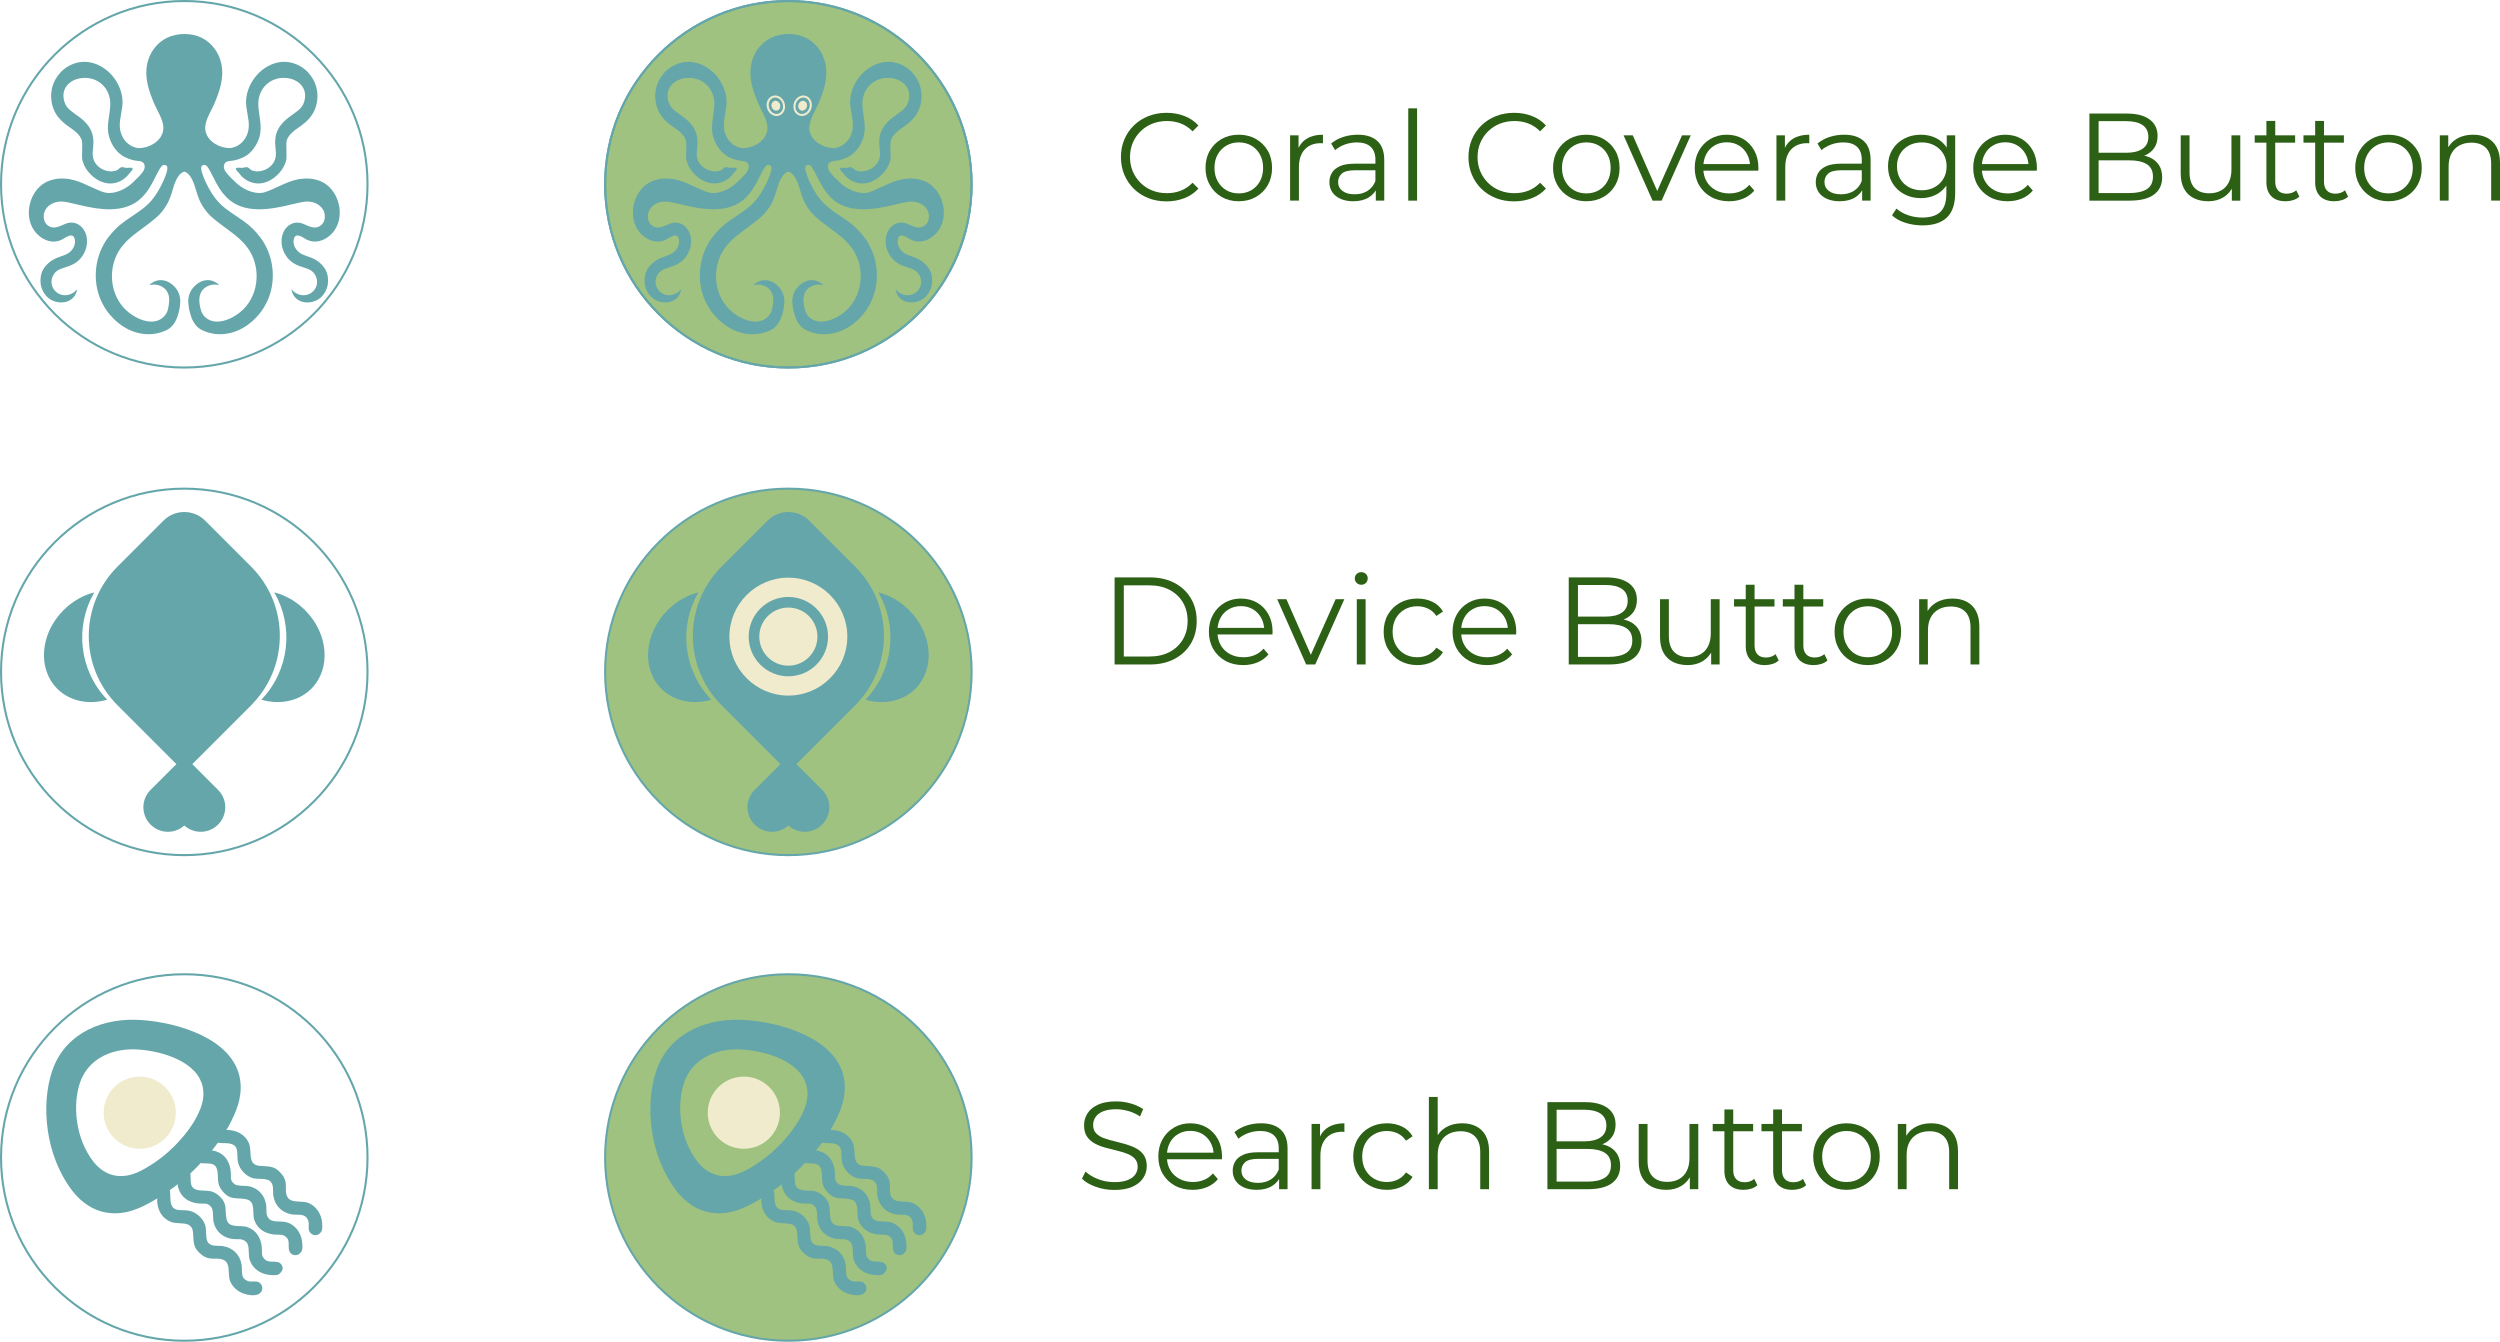 <?xml version="1.0" encoding="UTF-8"?>
<svg id="Layer_2" data-name="Layer 2" xmlns="http://www.w3.org/2000/svg" viewBox="0 0 1205.92 647.23">
  <defs>
    <style>
      .cls-1, .cls-2 {
        fill: #f0ebcd;
      }

      .cls-2, .cls-3 {
        stroke: #f0ebcd;
      }

      .cls-4, .cls-3 {
        fill: none;
      }

      .cls-4, .cls-3, .cls-5 {
        stroke-miterlimit: 10;
      }

      .cls-4, .cls-5 {
        stroke: #64a6aa;
      }

      .cls-6 {
        fill: #64a6aa;
      }

      .cls-7 {
        fill: #2b6015;
      }

      .cls-5 {
        fill: #9fc280;
      }
    </style>
  </defs>
  <g id="text">
    <g>
      <g>
        <g>
          <g>
            <path class="cls-6" d="M121.83,339.49c-.23.24-.46.47-.68.7l-28.39,28.4,12.43,12.43c.15.16.3.32.45.48,4.17,4.65,4.01,11.79-.46,16.26-4.47,4.47-11.62,4.62-16.27.44-4.65,4.18-11.8,4.03-16.27-.44-4.47-4.47-4.63-11.61-.46-16.26.14-.16.29-.32.45-.48l12.44-12.43-28.4-28.4c-18.47-18.47-18.47-48.41,0-66.88l22.17-22.17c5.55-5.55,14.56-5.55,20.12,0l22.17,22.17c2.98,2.98,5.47,6.25,7.48,9.72,10.35,17.82,8.08,40.96-6.79,56.45h.01Z"/>
            <path class="cls-6" d="M150.15,332.23c-6.17,6.16-15.32,7.83-24.08,5.28,13.64-14.21,15.72-35.42,6.23-51.76,5.3,1.34,10.49,4.21,14.84,8.57,11.3,11.3,12.65,28.27,3.01,37.91Z"/>
            <path class="cls-6" d="M27.63,332.23c6.17,6.16,15.32,7.83,24.08,5.28-13.64-14.21-15.72-35.42-6.23-51.76-5.3,1.34-10.49,4.21-14.84,8.57-11.3,11.3-12.65,28.27-3.01,37.91Z"/>
            <path class="cls-4" d="M88.89,412.49c48.82,0,88.39-39.57,88.39-88.39s-39.57-88.39-88.39-88.39S.5,275.28.5,324.1s39.57,88.39,88.39,88.39Z"/>
          </g>
          <g>
            <path class="cls-5" d="M380.28,412.49c48.82,0,88.39-39.57,88.39-88.39s-39.57-88.39-88.39-88.39-88.39,39.57-88.39,88.39,39.57,88.39,88.39,88.39Z"/>
            <path class="cls-6" d="M413.22,339.49c-.23.24-.46.47-.68.7l-28.39,28.4,12.43,12.43c.15.16.3.32.45.48,4.17,4.65,4.01,11.79-.46,16.26-4.47,4.47-11.62,4.62-16.27.44-4.65,4.18-11.8,4.03-16.27-.44-4.47-4.47-4.63-11.61-.46-16.26.14-.16.29-.32.45-.48l12.44-12.43-28.4-28.4c-18.47-18.47-18.47-48.41,0-66.88l22.17-22.17c5.55-5.55,14.56-5.55,20.12,0l22.17,22.17c2.98,2.98,5.47,6.25,7.48,9.72,10.35,17.82,8.08,40.96-6.79,56.45h.01Z"/>
            <path class="cls-6" d="M441.54,332.23c-6.17,6.16-15.32,7.83-24.08,5.28,13.64-14.21,15.72-35.42,6.23-51.76,5.3,1.34,10.49,4.21,14.84,8.57,11.3,11.3,12.65,28.27,3.01,37.91Z"/>
            <path class="cls-6" d="M319.02,332.23c6.17,6.16,15.32,7.83,24.08,5.28-13.64-14.21-15.72-35.42-6.23-51.76-5.3,1.34-10.49,4.21-14.84,8.57-11.3,11.3-12.65,28.27-3.01,37.91Z"/>
            <path class="cls-1" d="M380.28,335.53c-15.68,0-28.44-12.76-28.44-28.44s12.76-28.44,28.44-28.44,28.44,12.76,28.44,28.44-12.76,28.44-28.44,28.44ZM380.28,287.95c-10.56,0-19.14,8.59-19.14,19.14s8.59,19.14,19.14,19.14,19.14-8.59,19.14-19.14-8.59-19.14-19.14-19.14Z"/>
            <path class="cls-1" d="M380.28,321.11c7.74,0,14.02-6.28,14.02-14.02s-6.28-14.02-14.02-14.02-14.02,6.28-14.02,14.02,6.28,14.02,14.02,14.02Z"/>
          </g>
        </g>
        <g>
          <g>
            <path class="cls-6" d="M113.44,513.62c-8.65-16.55-36.87-22.19-51.3-21.7-9.5.32-18.21,3.05-24.99,8.07-5.42,4.02-9.6,9.5-11.93,16.4-5.55,16.34-3.55,40.92,9.82,58.21,4.22,5.45,9.96,9.29,16.21,10.31,9.16,1.51,16.75-2.19,23.47-6.16,7.54-4.45,14.41-9.83,20.46-16,4.98-5.09,9.69-10.62,13.5-16.79,2.01-3.25,3.76-6.68,5.19-10.31,2.5-6.41,3.59-14.36-.41-22.02h-.02ZM96.65,534.81c-.93,2.38-2.08,4.62-3.39,6.76-2.5,4.04-5.58,7.66-8.84,10.99-3.96,4.05-8.46,7.57-13.4,10.48-4.4,2.6-9.37,5.02-15.37,4.03-4.09-.67-7.85-3.18-10.62-6.75-8.76-11.32-10.06-27.42-6.43-38.12,1.53-4.51,4.27-8.11,7.82-10.74,4.44-3.29,10.15-5.07,16.37-5.28,9.46-.32,27.94,3.37,33.6,14.21,2.62,5.02,1.91,10.22.27,14.42h-.01Z"/>
            <path class="cls-6" d="M80.61,570.69c-.46.57.52,1.41.82,2.15,1.08,2.61.56,3.94.82,6.4.65,6.11,5.39,3.86,9.36,4.86,3.26.82,6.27,3.6,7.35,6.8.87,2.56-.1,6.86,1.6,8.7,1.7,1.84,4.67,1.13,6.97,1.49,4.88.75,8.25,4.16,9.02,9.03.49,3.09-.88,6.41,3.13,7.85,1.62.58,4-.32,5.42.71,1.74,1.28,1.96,3.55.4,5.03-1.87,1.78-5.89,1.02-8.09.23-2.79-1-5.14-3.04-6.33-5.77-1.52-3.5.6-9.14-3.72-10.63-3.22-1.11-6.23.78-10.02-2.21-4.57-3.6-3.79-6.1-4.25-10.96-.58-6.03-7.07-3.31-11.02-5.1-3.95-1.79-5.83-5.27-6.23-9.36-.2-2.05.52-4.11-1.24-5.82l5.99-3.38.02-.02Z"/>
            <path class="cls-6" d="M90.79,562.66c-.04.15.81,2.33.94,2.96.73,3.64-1.1,7.85,4.33,8.53,3.62.45,6.07-.36,9.36,2.46,4.52,3.88,2.91,6.7,3.83,11.34.97,4.89,6.65,2.74,10.13,3.98,4.26,1.52,6.43,5.16,6.89,9.48.26,2.43-.55,4.57,1.82,6.38,1.53,1.16,3.95.58,5.72.94,2.25.45,3.44,3.26,1.67,5.02-.23.23-.46.46-.69.68-.89.88-2.92.68-4.09.61-1.51-.1-3.02-.43-4.41-1.03-2.83-1.22-5.05-3.54-5.92-6.52-.67-2.3.04-6.41-1.3-8.05-1.98-2.41-4.38-1.44-7.06-1.82-4.38-.61-7.83-3.52-8.93-7.87-.52-2.07.03-5.89-1.12-7.39-1.91-2.48-3.52-1.57-6.05-1.82-4.71-.46-8.37-2.69-9.86-7.38-.33-1.03-.4-2.09-.46-3.16-.04-.73.25-3.21-.96-2.33l6.18-5.02h-.02Z"/>
            <path class="cls-6" d="M98.34,553.99c-.71.97,1.44.76,1.94.79,1.23.06,2.46.11,3.65.49,4.69,1.49,6.92,5.15,7.38,9.86.25,2.52-.67,4.14,1.82,6.05,1.5,1.15,5.32.59,7.39,1.12,4.36,1.1,7.26,4.55,7.87,8.93.38,2.68-.6,5.08,1.82,7.06,1.63,1.34,5.74.63,8.05,1.3,2.97.87,5.29,3.07,6.51,5.89.61,1.4.95,2.92,1.05,4.44.09,1.39.24,3.26-.81,4.31-.73.72-1.11,1.11-2.14,1.2-.77.07-1.49-.02-2.14-.47-2.68-1.88-.53-5.5-2.16-7.64-1.8-2.36-3.95-1.56-6.38-1.82-4.32-.45-7.97-2.63-9.48-6.89-1.24-3.47.91-9.16-3.98-10.13-4.89-.97-7.46.69-11.34-3.83-2.82-3.29-2-5.74-2.46-9.36-.69-5.48-5.01-3.56-8.7-4.36-1.11-.24-2.51-1.2-3.28-.59l5.41-6.35h-.02Z"/>
            <path class="cls-6" d="M104.84,543.86c1.71,1.75,3.77,1.04,5.82,1.24,4.08.4,7.59,2.35,9.36,6.23,1.77,3.88-.93,10.44,5.1,11.02,4.87.47,7.36-.31,10.96,4.25,2.99,3.79,1.1,6.8,2.21,10.02,1.49,4.31,7.13,2.19,10.63,3.72,2.61,1.14,4.6,3.34,5.64,5.97.52,1.32.81,2.73.87,4.14.05,1.25.16,3.2-.8,4.13-.87.84-1.43,1.31-2.71,1.23-1.04-.06-1.88-.63-2.49-1.46-1.04-1.42-.13-3.8-.71-5.42-1.44-4.01-4.76-2.63-7.85-3.13-4.87-.78-8.28-4.15-9.03-9.02-.35-2.31.41-5.22-1.49-6.97-1.9-1.75-6.14-.74-8.7-1.6-3.19-1.08-5.97-4.09-6.8-7.35-1.01-3.98,1.24-8.71-4.86-9.36-2.4-.26-3.88.24-6.41-.82-.92-.39-1.71-1.55-2.56-.39l3.8-6.42h.02Z"/>
            <path class="cls-1" d="M67.41,554.14c9.62,0,17.41-7.79,17.41-17.41s-7.79-17.41-17.41-17.41-17.41,7.79-17.41,17.41,7.79,17.41,17.41,17.41Z"/>
            <path class="cls-4" d="M88.89,646.73c48.82,0,88.39-39.57,88.39-88.39s-39.57-88.39-88.39-88.39S.5,509.52.5,558.34s39.57,88.39,88.39,88.39Z"/>
          </g>
          <g>
            <path class="cls-5" d="M380.28,646.73c48.82,0,88.39-39.57,88.39-88.39s-39.57-88.39-88.39-88.39-88.39,39.57-88.39,88.39,39.57,88.39,88.39,88.39Z"/>
            <path class="cls-6" d="M404.83,513.62c-8.65-16.55-36.87-22.19-51.3-21.7-9.5.32-18.21,3.05-24.99,8.07-5.42,4.02-9.6,9.5-11.93,16.4-5.55,16.34-3.55,40.92,9.82,58.21,4.22,5.45,9.96,9.29,16.21,10.31,9.16,1.51,16.75-2.19,23.47-6.16,7.54-4.45,14.41-9.83,20.46-16,4.98-5.09,9.69-10.62,13.5-16.79,2.01-3.25,3.76-6.68,5.19-10.31,2.5-6.41,3.59-14.36-.41-22.02h-.02ZM388.04,534.81c-.93,2.38-2.08,4.62-3.39,6.76-2.5,4.04-5.58,7.66-8.84,10.99-3.96,4.05-8.46,7.57-13.4,10.48-4.4,2.6-9.37,5.02-15.37,4.03-4.09-.67-7.85-3.18-10.62-6.75-8.76-11.32-10.06-27.42-6.43-38.12,1.53-4.51,4.27-8.11,7.82-10.74,4.44-3.29,10.15-5.07,16.37-5.28,9.46-.32,27.94,3.37,33.6,14.21,2.62,5.02,1.91,10.22.27,14.42h-.01Z"/>
            <path class="cls-6" d="M372,570.69c-.46.57.52,1.41.82,2.15,1.08,2.61.56,3.94.82,6.4.65,6.11,5.39,3.86,9.36,4.86,3.26.82,6.27,3.6,7.35,6.8.87,2.56-.1,6.86,1.6,8.7,1.7,1.84,4.67,1.13,6.97,1.49,4.88.75,8.25,4.16,9.02,9.03.49,3.09-.88,6.41,3.13,7.85,1.62.58,4-.32,5.42.71,1.74,1.28,1.96,3.55.4,5.03-1.87,1.78-5.89,1.02-8.09.23-2.79-1-5.14-3.04-6.33-5.77-1.52-3.5.6-9.14-3.72-10.63-3.22-1.11-6.23.78-10.02-2.21-4.57-3.6-3.79-6.1-4.25-10.96-.58-6.03-7.07-3.31-11.02-5.1-3.95-1.79-5.83-5.27-6.23-9.36-.2-2.05.52-4.11-1.24-5.82l5.99-3.38.02-.02Z"/>
            <path class="cls-6" d="M382.18,562.66c-.04.15.81,2.33.94,2.96.73,3.64-1.1,7.85,4.33,8.53,3.62.45,6.07-.36,9.36,2.46,4.52,3.88,2.91,6.7,3.83,11.34.97,4.89,6.65,2.74,10.13,3.98,4.26,1.52,6.43,5.16,6.89,9.48.26,2.43-.55,4.57,1.82,6.38,1.53,1.16,3.95.58,5.72.94,2.25.45,3.44,3.26,1.67,5.02-.23.23-.46.46-.69.68-.89.88-2.92.68-4.09.61-1.51-.1-3.02-.43-4.41-1.03-2.83-1.22-5.05-3.54-5.92-6.52-.67-2.3.04-6.41-1.3-8.05-1.98-2.41-4.38-1.44-7.06-1.82-4.38-.61-7.83-3.52-8.93-7.87-.52-2.07.03-5.89-1.12-7.39-1.91-2.48-3.52-1.57-6.05-1.82-4.71-.46-8.37-2.69-9.86-7.38-.33-1.03-.4-2.09-.46-3.16-.04-.73.25-3.21-.96-2.33l6.18-5.02h-.02Z"/>
            <path class="cls-6" d="M389.73,553.99c-.71.97,1.44.76,1.94.79,1.23.06,2.46.11,3.65.49,4.69,1.49,6.92,5.15,7.38,9.86.25,2.52-.67,4.14,1.82,6.05,1.5,1.15,5.32.59,7.39,1.12,4.36,1.1,7.26,4.55,7.87,8.93.38,2.68-.6,5.08,1.82,7.06,1.63,1.34,5.74.63,8.05,1.3,2.97.87,5.29,3.07,6.51,5.89.61,1.4.95,2.92,1.05,4.44.09,1.39.24,3.26-.81,4.31-.73.72-1.11,1.11-2.14,1.2-.77.07-1.49-.02-2.14-.47-2.68-1.88-.53-5.5-2.16-7.64-1.8-2.36-3.95-1.56-6.38-1.82-4.32-.45-7.97-2.63-9.48-6.89-1.24-3.47.91-9.16-3.98-10.13-4.89-.97-7.46.69-11.34-3.83-2.82-3.29-2-5.74-2.46-9.36-.69-5.48-5.01-3.56-8.7-4.36-1.11-.24-2.51-1.2-3.28-.59l5.41-6.35h-.02Z"/>
            <path class="cls-6" d="M396.23,543.86c1.71,1.75,3.77,1.04,5.82,1.24,4.08.4,7.59,2.35,9.36,6.23,1.77,3.88-.93,10.44,5.1,11.02,4.87.47,7.36-.31,10.96,4.25,2.99,3.79,1.1,6.8,2.21,10.02,1.49,4.31,7.13,2.19,10.63,3.72,2.61,1.14,4.6,3.34,5.64,5.97.52,1.32.81,2.73.87,4.14.05,1.25.16,3.2-.8,4.13-.87.84-1.43,1.31-2.71,1.23-1.04-.06-1.88-.63-2.49-1.46-1.04-1.42-.13-3.8-.71-5.42-1.44-4.01-4.76-2.63-7.85-3.13-4.87-.78-8.28-4.15-9.03-9.02-.35-2.31.41-5.22-1.49-6.97-1.9-1.75-6.14-.74-8.7-1.6-3.19-1.08-5.97-4.09-6.8-7.35-1.01-3.98,1.24-8.71-4.86-9.36-2.4-.26-3.88.24-6.41-.82-.92-.39-1.71-1.55-2.56-.39l3.8-6.42h.02Z"/>
            <path class="cls-1" d="M358.8,554.14c9.62,0,17.41-7.79,17.41-17.41s-7.79-17.41-17.41-17.41-17.41,7.79-17.41,17.41,7.79,17.41,17.41,17.41Z"/>
          </g>
        </g>
        <g>
          <g>
            <path class="cls-6" d="M142.06,114.45c-1.01,1.97-.35,4.78,1.53,6.66,1.12,1.1,2.19,1.69,4.86,2.58,3.06,1.03,4.75,2,6.46,3.69,2.28,2.24,3.3,4.65,3.34,7.82,0,2.09-.34,3.61-1.29,5.41-1.73,3.34-4.92,5.28-8.73,5.28-3.38.02-6.1-1.73-7.18-4.62-.61-1.63-.55-1.99.19-1.08.78.95,2.43,1.84,3.91,2.11,5.34.97,9.49-4.37,7.12-9.21-1.08-2.18-2.56-3.17-6.32-4.27-4.22-1.22-6.91-3.25-8.7-6.65-2.26-4.25-1.86-9.41.97-12.45,2.19-2.3,5.03-2.95,7.95-1.78,3.01,1.21,5.88,3.06,8.82.6,1.78-1.48,2.24-4.61,1.06-6.99-.05-.11-.11-.22-.17-.33-1.63-2.85-5.09-4.37-9.1-3.92-.87.1-3.66.7-6.24,1.33-10.13,2.49-23.18,4.84-31.32-3.51-2.45-2.51-3.93-4.77-6.52-9.99-1.63-3.28-2.47-4.72-3.23-5.28-.32-.24-.63-.32-.98-.32s-.82.19-1.08.44c-.69.7-.44,2.35.76,5.39,1.91,4.82,4.69,9.47,7.34,12.23,1.88,2.01,3.93,3.62,8.19,6.45,5.58,3.7,7.55,5.34,10.29,8.53,2.18,2.54,3.4,4.4,4.73,7.21,1.79,3.8,2.74,7.99,2.86,12.18.14,4.96-.89,9.92-3.09,14.21-1.58,3.08-3,5.02-5.49,7.54-7.29,7.39-17.37,9.55-25.67,5.47-2.74-1.34-4.38-4.08-5.29-6.9-.5-1.54-.94-3.35-1.1-5.15-.01-.04-.01-.08-.01-.12-.62-3.95.89-7.63,4.14-10.06,2.9-2.19,6.38-2.43,9.17-.63,1.58,1.01,1.76,1.36.53,1.05-1.28-.31-3.28-.02-4.73.7-3.55,1.76-4.29,5.22-3.71,8.84.37,2.3.91,4.53,2.71,6.14,5.37,4.81,14.13.37,18.38-3.88,7.79-7.79,8.42-20.92,1.99-29.68-2.1-2.85-4.77-5.23-7.61-7.32-9.97-7.31-11.45-8.66-14.2-12.99-1.26-2.03-2.05-4.02-3.25-8.11-1.43-4.96-3.18-7.65-5.46-8.3-2.28.65-4.03,3.34-5.46,8.3-1.2,4.09-1.99,6.08-3.25,8.11-2.75,4.33-4.23,5.68-14.2,12.99-1.77,1.31-3.48,2.73-5.03,4.3-.62.63-1.21,1.29-1.77,1.97-.28.34-.55.69-.81,1.05-6.43,8.76-5.8,21.89,1.99,29.68,4.25,4.25,13.01,8.69,18.38,3.88.27-.24.52-.5.74-.77,1.03-1.23,1.52-2.64,1.75-4.14v-.09c.08-.38.15-.76.21-1.14.2-1.26.24-2.5.07-3.66-.34-2.16-1.46-4.03-3.78-5.18-1.45-.72-3.45-1.01-4.73-.7-1.23.31-1.05-.04.53-1.05,2.79-1.8,6.27-1.56,9.17.63,3.19,2.39,4.71,5.99,4.16,9.86,0,.07-.01.13-.02.2,0,.04,0,.08,0,.12-.01.17-.03.34-.05.5-.04.31-.08.62-.13.92-.06.34-.12.67-.19,1-.02.13-.05.25-.08.37-.06.28-.13.55-.2.82-.14.54-.29,1.05-.45,1.54-.91,2.82-2.55,5.56-5.29,6.9-8.3,4.08-18.38,1.92-25.67-5.47-2.49-2.52-3.91-4.46-5.49-7.54-2.2-4.29-3.23-9.25-3.09-14.21.12-4.19,1.07-8.38,2.86-12.18,1.33-2.81,2.55-4.67,4.73-7.21,2.74-3.19,4.71-4.83,10.29-8.53,4.26-2.83,6.31-4.44,8.19-6.45,2.65-2.76,5.43-7.41,7.34-12.23,1.2-3.04,1.45-4.69.76-5.39-.26-.25-.72-.44-1.08-.44s-.66.08-.98.32c-.76.56-1.6,2-3.23,5.28-2.59,5.22-4.07,7.48-6.52,9.99-8.14,8.35-21.19,6-31.32,3.51-2.58-.63-5.37-1.23-6.24-1.33-4.01-.45-7.47,1.07-9.1,3.92-.06.11-.12.22-.17.33-1.18,2.38-.72,5.51,1.06,6.99,2.94,2.46,5.81.61,8.82-.6,2.92-1.17,5.76-.52,7.95,1.78,2.83,3.04,3.23,8.2.97,12.45-1.79,3.4-4.48,5.43-8.7,6.65-3.76,1.1-5.24,2.09-6.32,4.27-2.37,4.84,1.78,10.18,7.12,9.21,1.48-.27,3.13-1.16,3.91-2.11.74-.91.8-.55.19,1.08-1.08,2.89-3.8,4.64-7.18,4.62-3.81,0-7-1.94-8.73-5.28-.95-1.8-1.29-3.32-1.29-5.41.04-3.17,1.06-5.58,3.34-7.82,1.71-1.69,3.4-2.66,6.46-3.69,2.67-.89,3.74-1.48,4.86-2.58,1.88-1.88,2.54-4.69,1.53-6.66-1.08-2.06-4.09.12-5.4.87-4.29,2.46-9.03.96-12.39-2.41-7.57-7.56-3.91-22.55,6.19-25.86,2.46-.8,4.23-1.03,6.98-.91,6.35.3,11.63,3.76,17.41,6.04.83.33,1.69.64,2.57.79,4.61.79,10.13-2.03,13.28-5.22,1.53-1.54,3.19-2.96,4.45-4.73.84-1.17,1.33-2.41.73-3.89-.38-.95-1.5-1.38-2.52-1.46-2.53-.2-4.45-.78-6.83-1.9-3.4-1.61-6.49-5.66-7.65-10.08-1.32-5.01.45-10,.65-14.99.34-8.22-6.24-14.27-14.43-12.96-5.43.87-9.31,5.08-7.86,10.73.7,2.73,1.86,4.12,5.47,6.6,7.18,4.9,9.38,9.14,8.51,16.47-.35,2.96-.23,4.36.49,5.98,1.72,3.9,6.65,6.1,10.67,4.74,1.44-.48,1.85-2.07,3.55-1.55.61.19,1.25.28,1.89.26.62-.02,2.33-.38,2.5.45.09.5-.72,1.21-1.02,1.53-.49.55-.92,1.16-1.41,1.72-1.07,1.19-2.38,2.16-3.84,2.83-4.99,2.26-10.12.45-13.83-3.22-1.92-1.9-3.17-3.88-3.89-6.12-.38-1.23-.46-1.88-.4-3.91.13-6,.13-6.15-.49-7.46-.8-1.69-2.38-3.27-5.26-5.24-3.77-2.54-6.86-5.37-8.33-9.82-1.43-4.35-1.08-9.24,1.13-13.28,1.43-2.6,3.52-4.87,6.08-6.38,1.71-1.01,3.58-1.72,5.54-2.05,6.9-1.13,13.58,2.81,17.36,8.42,1.95,2.89,3.2,6.28,3.45,9.76.31,4.48-1.58,8.67-1.27,13.16.11,1.58.53,3.11,1.22,4.48.27.55.59,1.08.95,1.57.36.49.76.95,1.19,1.36,1.52,1.47,3.5,2.46,5.79,2.67,4.69,0,10.2-2.83,11.56-7.65,1.29-4.55-2.11-9.19-3.81-13.1-2.75-6.32-5.15-12.98-3.68-19.96.34-1.59.88-3.14,1.62-4.59.11-.23.23-.46.36-.68.02-.04.05-.08.07-.12.1-.18.21-.36.32-.54.1-.17.21-.35.33-.51,0-.04.03-.07.05-.09.16-.23.31-.46.48-.68.05-.08.11-.16.18-.23.11-.16.23-.31.36-.46.15-.19.31-.38.47-.56.21-.24.43-.47.65-.7,1.12-1.13,2.39-2.11,3.8-2.9.24-.13.49-.26.74-.38,5.07-2.5,11.85-2.53,16.89-.04,4.87,2.4,8.31,7.22,9.42,12.48,1.47,6.98-.93,13.64-3.68,19.96-1.7,3.91-5.1,8.55-3.81,13.1,1.36,4.82,6.87,7.65,11.56,7.65,5.24-.49,8.81-5.01,9.15-10.08.31-4.49-1.58-8.68-1.27-13.16.25-3.48,1.5-6.87,3.45-9.76,3.78-5.61,10.46-9.55,17.36-8.42,1.96.33,3.83,1.04,5.54,2.05,2.56,1.51,4.65,3.78,6.08,6.38,2.21,4.04,2.56,8.93,1.13,13.28-1.47,4.45-4.56,7.28-8.33,9.82-2.88,1.97-4.46,3.55-5.26,5.24-.62,1.31-.62,1.46-.49,7.46.06,2.03-.02,2.68-.4,3.91-.72,2.24-1.97,4.22-3.89,6.12-3.71,3.67-8.84,5.48-13.83,3.22-1.46-.67-2.77-1.64-3.84-2.83-.49-.56-.92-1.17-1.41-1.72-.3-.32-1.11-1.03-1.02-1.53.17-.83,1.88-.47,2.5-.45.64.02,1.28-.07,1.89-.26,1.7-.52,2.11,1.07,3.55,1.55,4.02,1.36,8.95-.84,10.67-4.74.72-1.62.84-3.02.49-5.98-.87-7.33,1.33-11.57,8.51-16.47,3.61-2.48,4.77-3.87,5.47-6.6,1.45-5.65-2.43-9.86-7.86-10.73-8.19-1.31-14.77,4.74-14.43,12.96.2,4.99,1.97,9.98.65,14.99-1.16,4.42-4.25,8.47-7.65,10.08-2.38,1.12-4.3,1.7-6.83,1.9-1.02.08-2.14.51-2.52,1.46-.6,1.48-.11,2.72.73,3.89,1.26,1.77,2.92,3.19,4.45,4.73,3.15,3.19,8.67,6.01,13.28,5.22.88-.15,1.74-.46,2.57-.79,5.78-2.28,11.06-5.74,17.41-6.04,2.75-.12,4.52.11,6.98.91,10.1,3.31,13.76,18.3,6.19,25.86-3.36,3.37-8.1,4.87-12.39,2.41-1.31-.75-4.32-2.93-5.4-.87h0Z"/>
            <path class="cls-4" d="M88.89,177.28c48.82,0,88.39-39.57,88.39-88.39S137.71.5,88.89.5.5,40.07.5,88.89s39.57,88.39,88.39,88.39Z"/>
          </g>
          <g>
            <path class="cls-5" d="M380.28,177.28c48.82,0,88.39-39.57,88.39-88.39S429.1.5,380.28.5s-88.39,39.57-88.39,88.39,39.57,88.39,88.39,88.39Z"/>
            <path class="cls-6" d="M433.45,114.45c-1.01,1.97-.35,4.78,1.53,6.66,1.12,1.1,2.19,1.69,4.86,2.58,3.06,1.03,4.75,2,6.46,3.69,2.28,2.24,3.3,4.65,3.34,7.82,0,2.09-.34,3.61-1.29,5.41-1.73,3.34-4.92,5.28-8.73,5.28-3.38.02-6.1-1.73-7.18-4.62-.61-1.63-.55-1.99.19-1.08.78.95,2.43,1.84,3.91,2.11,5.34.97,9.49-4.37,7.12-9.21-1.08-2.18-2.56-3.17-6.32-4.27-4.22-1.22-6.91-3.25-8.7-6.65-2.26-4.25-1.86-9.41.97-12.45,2.19-2.3,5.03-2.95,7.95-1.78,3.01,1.21,5.88,3.06,8.82.6,1.78-1.48,2.24-4.61,1.06-6.99-.05-.11-.11-.22-.17-.33-1.63-2.85-5.09-4.37-9.1-3.92-.87.1-3.66.7-6.24,1.33-10.13,2.49-23.18,4.84-31.32-3.51-2.45-2.51-3.93-4.77-6.52-9.99-1.63-3.28-2.47-4.72-3.23-5.28-.32-.24-.63-.32-.98-.32s-.82.19-1.08.44c-.69.7-.44,2.35.76,5.39,1.91,4.82,4.69,9.47,7.34,12.23,1.88,2.01,3.93,3.62,8.19,6.45,5.58,3.7,7.55,5.34,10.29,8.53,2.18,2.54,3.4,4.4,4.73,7.21,1.79,3.8,2.74,7.99,2.86,12.18.14,4.96-.89,9.92-3.09,14.21-1.58,3.08-3,5.02-5.49,7.54-7.29,7.39-17.37,9.55-25.67,5.47-2.74-1.34-4.38-4.08-5.29-6.9-.5-1.54-.94-3.35-1.1-5.15-.01-.04-.01-.08-.01-.12-.62-3.95.89-7.63,4.14-10.06,2.9-2.19,6.38-2.43,9.17-.63,1.58,1.01,1.76,1.36.53,1.05-1.28-.31-3.28-.02-4.73.7-3.55,1.76-4.29,5.22-3.71,8.84.37,2.3.91,4.53,2.71,6.14,5.37,4.81,14.13.37,18.38-3.88,7.79-7.79,8.42-20.92,1.99-29.68-2.1-2.85-4.77-5.23-7.61-7.32-9.97-7.31-11.45-8.66-14.2-12.99-1.26-2.03-2.05-4.02-3.25-8.11-1.43-4.96-3.18-7.65-5.46-8.3-2.28.65-4.03,3.34-5.46,8.3-1.2,4.09-1.99,6.08-3.25,8.11-2.75,4.33-4.23,5.68-14.2,12.99-1.77,1.31-3.48,2.73-5.03,4.3-.62.63-1.21,1.29-1.77,1.97-.28.34-.55.69-.81,1.05-6.43,8.76-5.8,21.89,1.99,29.68,4.25,4.25,13.01,8.69,18.38,3.88.27-.24.52-.5.74-.77,1.03-1.23,1.52-2.64,1.75-4.14v-.09c.08-.38.15-.76.21-1.14.2-1.26.24-2.5.07-3.66-.34-2.16-1.46-4.03-3.78-5.18-1.45-.72-3.45-1.01-4.73-.7-1.23.31-1.05-.04.53-1.05,2.79-1.8,6.27-1.56,9.17.63,3.19,2.39,4.71,5.99,4.16,9.86,0,.07-.01.13-.02.2,0,.04,0,.08,0,.12-.01.17-.03.34-.05.5-.04.31-.08.62-.13.92-.06.34-.12.67-.19,1-.02.13-.05.25-.08.37-.06.28-.13.55-.2.82-.14.54-.29,1.05-.45,1.54-.91,2.82-2.55,5.56-5.29,6.9-8.3,4.08-18.38,1.92-25.67-5.47-2.49-2.52-3.91-4.46-5.49-7.54-2.2-4.29-3.23-9.25-3.09-14.21.12-4.19,1.07-8.38,2.86-12.18,1.33-2.81,2.55-4.67,4.73-7.21,2.74-3.19,4.71-4.83,10.29-8.53,4.26-2.83,6.31-4.44,8.19-6.45,2.65-2.76,5.43-7.41,7.34-12.23,1.2-3.04,1.45-4.69.76-5.39-.26-.25-.72-.44-1.08-.44s-.66.08-.98.32c-.76.56-1.6,2-3.23,5.28-2.59,5.22-4.07,7.48-6.52,9.99-8.14,8.35-21.19,6-31.32,3.51-2.58-.63-5.37-1.23-6.24-1.33-4.01-.45-7.47,1.07-9.1,3.92-.06.11-.12.22-.17.33-1.18,2.38-.72,5.51,1.06,6.99,2.94,2.46,5.81.61,8.82-.6,2.92-1.17,5.76-.52,7.95,1.78,2.83,3.04,3.23,8.2.97,12.45-1.79,3.4-4.48,5.43-8.7,6.65-3.76,1.1-5.24,2.09-6.32,4.27-2.37,4.84,1.78,10.18,7.12,9.21,1.48-.27,3.13-1.16,3.91-2.11.74-.91.8-.55.19,1.08-1.08,2.89-3.8,4.64-7.18,4.62-3.81,0-7-1.94-8.73-5.28-.95-1.8-1.29-3.32-1.29-5.41.04-3.17,1.06-5.58,3.34-7.82,1.71-1.69,3.4-2.66,6.46-3.69,2.67-.89,3.74-1.48,4.86-2.58,1.88-1.88,2.54-4.69,1.53-6.66-1.08-2.06-4.09.12-5.4.87-4.29,2.46-9.03.96-12.39-2.41-7.57-7.56-3.91-22.55,6.19-25.86,2.46-.8,4.23-1.03,6.98-.91,6.35.3,11.63,3.76,17.41,6.04.83.33,1.69.64,2.57.79,4.61.79,10.13-2.03,13.28-5.22,1.53-1.54,3.19-2.96,4.45-4.73.84-1.17,1.33-2.41.73-3.89-.38-.95-1.5-1.38-2.52-1.46-2.53-.2-4.45-.78-6.83-1.9-3.4-1.61-6.49-5.66-7.65-10.08-1.32-5.01.45-10,.65-14.99.34-8.22-6.24-14.27-14.43-12.96-5.43.87-9.31,5.08-7.86,10.73.7,2.73,1.86,4.12,5.47,6.6,7.18,4.9,9.38,9.14,8.51,16.47-.35,2.96-.23,4.36.49,5.98,1.72,3.9,6.65,6.1,10.67,4.74,1.44-.48,1.85-2.07,3.55-1.55.61.19,1.25.28,1.89.26.62-.02,2.33-.38,2.5.45.09.5-.72,1.21-1.02,1.53-.49.55-.92,1.16-1.41,1.72-1.07,1.19-2.38,2.16-3.84,2.83-4.99,2.26-10.12.45-13.83-3.22-1.92-1.9-3.17-3.88-3.89-6.12-.38-1.23-.46-1.88-.4-3.91.13-6,.13-6.15-.49-7.46-.8-1.69-2.38-3.27-5.26-5.24-3.77-2.54-6.86-5.37-8.33-9.82-1.43-4.35-1.08-9.24,1.13-13.28,1.43-2.6,3.52-4.87,6.08-6.38,1.71-1.01,3.58-1.72,5.54-2.05,6.9-1.13,13.58,2.81,17.36,8.42,1.95,2.89,3.2,6.28,3.45,9.76.31,4.48-1.58,8.67-1.27,13.16.11,1.58.53,3.11,1.22,4.48.27.55.59,1.08.95,1.57.36.49.76.95,1.19,1.36,1.52,1.47,3.5,2.46,5.79,2.67,4.69,0,10.2-2.83,11.56-7.65,1.29-4.55-2.11-9.19-3.81-13.1-2.75-6.32-5.15-12.98-3.68-19.96.34-1.59.88-3.14,1.62-4.59.11-.23.23-.46.36-.68.02-.04.05-.08.07-.12.1-.18.21-.36.32-.54.1-.17.21-.35.33-.51,0-.04.03-.07.05-.09.16-.23.31-.46.48-.68.05-.08.11-.16.18-.23.11-.16.23-.31.36-.46.15-.19.31-.38.47-.56.21-.24.43-.47.65-.7,1.12-1.13,2.39-2.11,3.8-2.9.24-.13.49-.26.74-.38,5.07-2.5,11.85-2.53,16.89-.04,4.87,2.4,8.31,7.22,9.42,12.48,1.47,6.98-.93,13.64-3.68,19.96-1.7,3.91-5.1,8.55-3.81,13.1,1.36,4.82,6.87,7.65,11.56,7.65,5.24-.49,8.81-5.01,9.15-10.08.31-4.49-1.58-8.68-1.27-13.16.25-3.48,1.5-6.87,3.45-9.76,3.78-5.61,10.46-9.55,17.36-8.42,1.96.33,3.83,1.04,5.54,2.05,2.56,1.51,4.65,3.78,6.08,6.38,2.21,4.04,2.56,8.93,1.13,13.28-1.47,4.45-4.56,7.28-8.33,9.82-2.88,1.97-4.46,3.55-5.26,5.24-.62,1.31-.62,1.46-.49,7.46.06,2.03-.02,2.68-.4,3.91-.72,2.24-1.97,4.22-3.89,6.12-3.71,3.67-8.84,5.48-13.83,3.22-1.46-.67-2.77-1.64-3.84-2.83-.49-.56-.92-1.17-1.41-1.72-.3-.32-1.11-1.03-1.02-1.53.17-.83,1.88-.47,2.5-.45.64.02,1.28-.07,1.89-.26,1.7-.52,2.11,1.07,3.55,1.55,4.02,1.36,8.95-.84,10.67-4.74.72-1.62.84-3.02.49-5.98-.87-7.33,1.33-11.57,8.51-16.47,3.61-2.48,4.77-3.87,5.47-6.6,1.45-5.65-2.43-9.86-7.86-10.73-8.19-1.31-14.77,4.74-14.43,12.96.2,4.99,1.97,9.98.65,14.99-1.16,4.42-4.25,8.47-7.65,10.08-2.38,1.12-4.3,1.7-6.83,1.9-1.02.08-2.14.51-2.52,1.46-.6,1.48-.11,2.72.73,3.89,1.26,1.77,2.92,3.19,4.45,4.73,3.15,3.19,8.67,6.01,13.28,5.22.88-.15,1.74-.46,2.57-.79,5.78-2.28,11.06-5.74,17.41-6.04,2.75-.12,4.52.11,6.98.91,10.1,3.31,13.76,18.3,6.19,25.86-3.36,3.37-8.1,4.87-12.39,2.41-1.31-.75-4.32-2.93-5.4-.87h0Z"/>
            <path class="cls-4" d="M380.28,177.28c48.82,0,88.39-39.57,88.39-88.39S429.1.5,380.28.5s-88.39,39.57-88.39,88.39,39.57,88.39,88.39,88.39Z"/>
            <path class="cls-3" d="M390.88,52.19c.76-2.37-.29-4.83-2.34-5.48-2.05-.65-4.33.74-5.09,3.11-.76,2.37.29,4.83,2.34,5.48,2.05.65,4.33-.74,5.09-3.11Z"/>
            <path class="cls-2" d="M385.64,50.52c.35-1.09,1.34-1.61,2.12-1.36.78.25,1.29,1.25.94,2.34-.35,1.09-1.34,1.61-2.12,1.36-.78-.25-1.29-1.25-.94-2.34Z"/>
            <path class="cls-3" d="M375.62,55.3c2.05-.65,3.1-3.11,2.34-5.48-.76-2.37-3.03-3.77-5.09-3.11-2.05.65-3.1,3.11-2.34,5.48.76,2.37,3.03,3.77,5.09,3.11Z"/>
            <path class="cls-2" d="M373.66,49.15c.78-.25,1.78.27,2.12,1.36.35,1.09-.16,2.09-.94,2.34-.78.25-1.78-.27-2.12-1.36-.35-1.09.16-2.09.94-2.34Z"/>
          </g>
        </g>
      </g>
      <g>
        <path class="cls-7" d="M562.66,97.14c-3.16,0-6.08-.53-8.76-1.59-2.68-1.06-5-2.55-6.96-4.47s-3.49-4.18-4.59-6.78c-1.1-2.6-1.65-5.44-1.65-8.52s.55-5.92,1.65-8.52c1.1-2.6,2.64-4.86,4.62-6.78s4.31-3.41,6.99-4.47c2.68-1.06,5.6-1.59,8.76-1.59s5.9.51,8.58,1.53c2.68,1.02,4.94,2.55,6.78,4.59l-2.82,2.82c-1.72-1.76-3.62-3.03-5.7-3.81-2.08-.78-4.32-1.17-6.72-1.17-2.52,0-4.86.43-7.02,1.29-2.16.86-4.04,2.08-5.64,3.66-1.6,1.58-2.85,3.42-3.75,5.52-.9,2.1-1.35,4.41-1.35,6.93s.45,4.83,1.35,6.93c.9,2.1,2.15,3.94,3.75,5.52,1.6,1.58,3.48,2.8,5.64,3.66s4.5,1.29,7.02,1.29,4.64-.4,6.72-1.2c2.08-.8,3.98-2.08,5.7-3.84l2.82,2.82c-1.84,2.04-4.1,3.58-6.78,4.62-2.68,1.04-5.56,1.56-8.64,1.56Z"/>
        <path class="cls-7" d="M597.52,97.08c-3.08,0-5.82-.69-8.22-2.07-2.4-1.38-4.3-3.29-5.7-5.73-1.4-2.44-2.1-5.2-2.1-8.28s.7-5.94,2.1-8.34c1.4-2.4,3.3-4.28,5.7-5.64,2.4-1.36,5.14-2.04,8.22-2.04s5.89.69,8.31,2.07c2.42,1.38,4.32,3.26,5.7,5.64,1.38,2.38,2.07,5.15,2.07,8.31s-.69,5.89-2.07,8.31c-1.38,2.42-3.29,4.32-5.73,5.7-2.44,1.38-5.2,2.07-8.28,2.07ZM597.52,93.29c2.28,0,4.3-.51,6.06-1.53,1.76-1.02,3.15-2.46,4.17-4.32,1.02-1.86,1.53-4.01,1.53-6.45s-.51-4.64-1.53-6.48c-1.02-1.84-2.41-3.27-4.17-4.29-1.76-1.02-3.76-1.53-6-1.53s-4.24.51-6,1.53c-1.76,1.02-3.16,2.45-4.2,4.29-1.04,1.84-1.56,4-1.56,6.48s.52,4.59,1.56,6.45c1.04,1.86,2.43,3.3,4.17,4.32,1.74,1.02,3.73,1.53,5.97,1.53Z"/>
        <path class="cls-7" d="M622.3,96.78v-31.5h4.08v8.58l-.42-1.5c.88-2.4,2.36-4.23,4.44-5.49s4.66-1.89,7.74-1.89v4.14c-.16,0-.32,0-.48-.03-.16-.02-.32-.03-.48-.03-3.32,0-5.92,1.01-7.8,3.03-1.88,2.02-2.82,4.89-2.82,8.61v16.08h-4.26Z"/>
        <path class="cls-7" d="M652.78,97.08c-2.36,0-4.41-.39-6.15-1.17s-3.07-1.86-3.99-3.24-1.38-2.97-1.38-4.77c0-1.64.39-3.13,1.17-4.47.78-1.34,2.06-2.42,3.84-3.24,1.78-.82,4.17-1.23,7.17-1.23h10.86v3.18h-10.74c-3.04,0-5.15.54-6.33,1.62-1.18,1.08-1.77,2.42-1.77,4.02,0,1.8.7,3.24,2.1,4.32s3.36,1.62,5.88,1.62,4.47-.55,6.21-1.65c1.74-1.1,3.01-2.69,3.81-4.77l.96,2.94c-.8,2.08-2.19,3.74-4.17,4.98s-4.47,1.86-7.47,1.86ZM663.64,96.78v-6.96l-.18-1.14v-11.64c0-2.68-.75-4.74-2.25-6.18-1.5-1.44-3.73-2.16-6.69-2.16-2.04,0-3.98.34-5.82,1.02-1.84.68-3.4,1.58-4.68,2.7l-1.92-3.18c1.6-1.36,3.52-2.41,5.76-3.15,2.24-.74,4.6-1.11,7.08-1.11,4.08,0,7.23,1.01,9.45,3.03,2.22,2.02,3.33,5.09,3.33,9.21v19.56h-4.08Z"/>
        <path class="cls-7" d="M679.3,96.78v-44.52h4.26v44.52h-4.26Z"/>
        <path class="cls-7" d="M730.3,97.14c-3.16,0-6.08-.53-8.76-1.59-2.68-1.06-5-2.55-6.96-4.47-1.96-1.92-3.49-4.18-4.59-6.78-1.1-2.6-1.65-5.44-1.65-8.52s.55-5.92,1.65-8.52c1.1-2.6,2.64-4.86,4.62-6.78s4.31-3.41,6.99-4.47,5.6-1.59,8.76-1.59,5.9.51,8.58,1.53c2.68,1.02,4.94,2.55,6.78,4.59l-2.82,2.82c-1.72-1.76-3.62-3.03-5.7-3.81-2.08-.78-4.32-1.17-6.72-1.17-2.52,0-4.86.43-7.02,1.29-2.16.86-4.04,2.08-5.64,3.66-1.6,1.58-2.85,3.42-3.75,5.52-.9,2.1-1.35,4.41-1.35,6.93s.45,4.83,1.35,6.93c.9,2.1,2.15,3.94,3.75,5.52,1.6,1.58,3.48,2.8,5.64,3.66,2.16.86,4.5,1.29,7.02,1.29s4.64-.4,6.72-1.2c2.08-.8,3.98-2.08,5.7-3.84l2.82,2.82c-1.84,2.04-4.1,3.58-6.78,4.62-2.68,1.04-5.56,1.56-8.64,1.56Z"/>
        <path class="cls-7" d="M765.16,97.08c-3.08,0-5.82-.69-8.22-2.07-2.4-1.38-4.3-3.29-5.7-5.73-1.4-2.44-2.1-5.2-2.1-8.28s.7-5.94,2.1-8.34c1.4-2.4,3.3-4.28,5.7-5.64,2.4-1.36,5.14-2.04,8.22-2.04s5.89.69,8.31,2.07c2.42,1.38,4.32,3.26,5.7,5.64,1.38,2.38,2.07,5.15,2.07,8.31s-.69,5.89-2.07,8.31c-1.38,2.42-3.29,4.32-5.73,5.7-2.44,1.38-5.2,2.07-8.28,2.07ZM765.16,93.29c2.28,0,4.3-.51,6.06-1.53,1.76-1.02,3.15-2.46,4.17-4.32s1.53-4.01,1.53-6.45-.51-4.64-1.53-6.48-2.41-3.27-4.17-4.29c-1.76-1.02-3.76-1.53-6-1.53s-4.24.51-6,1.53c-1.76,1.02-3.16,2.45-4.2,4.29s-1.56,4-1.56,6.48.52,4.59,1.56,6.45,2.43,3.3,4.17,4.32c1.74,1.02,3.73,1.53,5.97,1.53Z"/>
        <path class="cls-7" d="M797.14,96.78l-13.98-31.5h4.44l12.84,29.22h-2.1l13.02-29.22h4.2l-14.04,31.5h-4.38Z"/>
        <path class="cls-7" d="M834.04,97.08c-3.28,0-6.16-.69-8.64-2.07-2.48-1.38-4.42-3.28-5.82-5.7s-2.1-5.19-2.1-8.31.67-5.88,2.01-8.28c1.34-2.4,3.18-4.29,5.52-5.67,2.34-1.38,4.97-2.07,7.89-2.07s5.59.67,7.89,2.01c2.3,1.34,4.11,3.22,5.43,5.64,1.32,2.42,1.98,5.21,1.98,8.37,0,.2-.01.41-.03.63-.02.22-.03.45-.03.69h-27.42v-3.18h25.14l-1.68,1.26c0-2.28-.49-4.31-1.47-6.09-.98-1.78-2.31-3.17-3.99-4.17-1.68-1-3.62-1.5-5.82-1.5s-4.1.5-5.82,1.5c-1.72,1-3.06,2.4-4.02,4.2-.96,1.8-1.44,3.86-1.44,6.18v.66c0,2.4.53,4.51,1.59,6.33,1.06,1.82,2.54,3.24,4.44,4.26,1.9,1.02,4.07,1.53,6.51,1.53,1.92,0,3.71-.34,5.37-1.02,1.66-.68,3.09-1.72,4.29-3.12l2.4,2.76c-1.4,1.68-3.15,2.96-5.25,3.84-2.1.88-4.41,1.32-6.93,1.32Z"/>
        <path class="cls-7" d="M856.9,96.78v-31.5h4.08v8.58l-.42-1.5c.88-2.4,2.36-4.23,4.44-5.49,2.08-1.26,4.66-1.89,7.74-1.89v4.14c-.16,0-.32,0-.48-.03-.16-.02-.32-.03-.48-.03-3.32,0-5.92,1.01-7.8,3.03-1.88,2.02-2.82,4.89-2.82,8.61v16.08h-4.26Z"/>
        <path class="cls-7" d="M887.38,97.08c-2.36,0-4.41-.39-6.15-1.17-1.74-.78-3.07-1.86-3.99-3.24-.92-1.38-1.38-2.97-1.38-4.77,0-1.64.39-3.13,1.17-4.47.78-1.34,2.06-2.42,3.84-3.24,1.78-.82,4.17-1.23,7.17-1.23h10.86v3.18h-10.74c-3.04,0-5.15.54-6.33,1.62-1.18,1.08-1.77,2.42-1.77,4.02,0,1.8.7,3.24,2.1,4.32,1.4,1.08,3.36,1.62,5.88,1.62s4.47-.55,6.21-1.65c1.74-1.1,3.01-2.69,3.81-4.77l.96,2.94c-.8,2.08-2.19,3.74-4.17,4.98s-4.47,1.86-7.47,1.86ZM898.24,96.78v-6.96l-.18-1.14v-11.64c0-2.68-.75-4.74-2.25-6.18-1.5-1.44-3.73-2.16-6.69-2.16-2.04,0-3.98.34-5.82,1.02-1.84.68-3.4,1.58-4.68,2.7l-1.92-3.18c1.6-1.36,3.52-2.41,5.76-3.15,2.24-.74,4.6-1.11,7.08-1.11,4.08,0,7.23,1.01,9.45,3.03,2.22,2.02,3.33,5.09,3.33,9.21v19.56h-4.08Z"/>
        <path class="cls-7" d="M926.56,95.58c-3,0-5.7-.65-8.1-1.95-2.4-1.3-4.29-3.11-5.67-5.43-1.38-2.32-2.07-4.98-2.07-7.98s.69-5.65,2.07-7.95c1.38-2.3,3.27-4.09,5.67-5.37,2.4-1.28,5.1-1.92,8.1-1.92,2.8,0,5.32.58,7.56,1.74s4.02,2.88,5.34,5.16c1.32,2.28,1.98,5.06,1.98,8.34s-.66,6.06-1.98,8.34c-1.32,2.28-3.1,4.02-5.34,5.22s-4.76,1.8-7.56,1.8ZM927.34,108.72c-2.88,0-5.64-.42-8.28-1.26s-4.78-2.04-6.42-3.6l2.16-3.24c1.48,1.32,3.31,2.37,5.49,3.15,2.18.78,4.49,1.17,6.93,1.17,4,0,6.94-.93,8.82-2.79,1.88-1.86,2.82-4.75,2.82-8.67v-7.86l.6-5.4-.42-5.4v-9.54h4.08v27.66c0,5.44-1.33,9.43-3.99,11.97s-6.59,3.81-11.79,3.81ZM926.98,91.79c2.32,0,4.38-.49,6.18-1.47,1.8-.98,3.22-2.34,4.26-4.08,1.04-1.74,1.56-3.75,1.56-6.03s-.52-4.28-1.56-6c-1.04-1.72-2.46-3.07-4.26-4.05-1.8-.98-3.86-1.47-6.18-1.47s-4.33.49-6.15,1.47c-1.82.98-3.24,2.33-4.26,4.05s-1.53,3.72-1.53,6,.51,4.29,1.53,6.03c1.02,1.74,2.44,3.1,4.26,4.08,1.82.98,3.87,1.47,6.15,1.47Z"/>
        <path class="cls-7" d="M968.38,97.08c-3.28,0-6.16-.69-8.64-2.07-2.48-1.38-4.42-3.28-5.82-5.7-1.4-2.42-2.1-5.19-2.1-8.31s.67-5.88,2.01-8.28c1.34-2.4,3.18-4.29,5.52-5.67,2.34-1.38,4.97-2.07,7.89-2.07s5.59.67,7.89,2.01c2.3,1.34,4.11,3.22,5.43,5.64,1.32,2.42,1.98,5.21,1.98,8.37,0,.2,0,.41-.03.63-.02.22-.03.45-.03.69h-27.42v-3.18h25.14l-1.68,1.26c0-2.28-.49-4.31-1.47-6.09-.98-1.78-2.31-3.17-3.99-4.17-1.68-1-3.62-1.5-5.82-1.5s-4.1.5-5.82,1.5-3.06,2.4-4.02,4.2c-.96,1.8-1.44,3.86-1.44,6.18v.66c0,2.4.53,4.51,1.59,6.33,1.06,1.82,2.54,3.24,4.44,4.26,1.9,1.02,4.07,1.53,6.51,1.53,1.92,0,3.71-.34,5.37-1.02,1.66-.68,3.09-1.72,4.29-3.12l2.4,2.76c-1.4,1.68-3.15,2.96-5.25,3.84-2.1.88-4.41,1.32-6.93,1.32Z"/>
        <path class="cls-7" d="M1007.86,96.78v-42h18.12c4.68,0,8.31.94,10.89,2.82s3.87,4.54,3.87,7.98c0,2.28-.53,4.2-1.59,5.76-1.06,1.56-2.5,2.74-4.32,3.54-1.82.8-3.81,1.2-5.97,1.2l1.02-1.44c2.68,0,4.99.41,6.93,1.23,1.94.82,3.45,2.04,4.53,3.66s1.62,3.63,1.62,6.03c0,3.56-1.31,6.32-3.93,8.28-2.62,1.96-6.57,2.94-11.85,2.94h-19.32ZM1012.3,93.12h14.82c3.68,0,6.5-.63,8.46-1.89,1.96-1.26,2.94-3.27,2.94-6.03s-.98-4.71-2.94-5.97c-1.96-1.26-4.78-1.89-8.46-1.89h-15.3v-3.66h13.86c3.36,0,5.97-.64,7.83-1.92,1.86-1.28,2.79-3.18,2.79-5.7s-.93-4.47-2.79-5.73c-1.86-1.26-4.47-1.89-7.83-1.89h-13.38v34.68Z"/>
        <path class="cls-7" d="M1065.22,97.08c-2.68,0-5.02-.5-7.02-1.5-2-1-3.55-2.5-4.65-4.5-1.1-2-1.65-4.5-1.65-7.5v-18.3h4.26v17.82c0,3.36.83,5.89,2.49,7.59,1.66,1.7,3.99,2.55,6.99,2.55,2.2,0,4.11-.45,5.73-1.35,1.62-.9,2.86-2.21,3.72-3.93.86-1.72,1.29-3.78,1.29-6.18v-16.5h4.26v31.5h-4.08v-8.64l.66,1.56c-1,2.32-2.55,4.13-4.65,5.43-2.1,1.3-4.55,1.95-7.35,1.95Z"/>
        <path class="cls-7" d="M1087.6,68.82v-3.54h19.5v3.54h-19.5ZM1102.48,97.08c-2.96,0-5.24-.8-6.84-2.4-1.6-1.6-2.4-3.86-2.4-6.78v-29.58h4.26v29.34c0,1.84.47,3.26,1.41,4.26.94,1,2.29,1.5,4.05,1.5,1.88,0,3.44-.54,4.68-1.62l1.5,3.06c-.84.76-1.85,1.32-3.03,1.68-1.18.36-2.39.54-3.63.54Z"/>
        <path class="cls-7" d="M1111.12,68.82v-3.54h19.5v3.54h-19.5ZM1126,97.08c-2.96,0-5.24-.8-6.84-2.4-1.6-1.6-2.4-3.86-2.4-6.78v-29.58h4.26v29.34c0,1.84.47,3.26,1.41,4.26.94,1,2.29,1.5,4.05,1.5,1.88,0,3.44-.54,4.68-1.62l1.5,3.06c-.84.76-1.85,1.32-3.03,1.68-1.18.36-2.39.54-3.63.54Z"/>
        <path class="cls-7" d="M1152.1,97.08c-3.08,0-5.82-.69-8.22-2.07-2.4-1.38-4.3-3.29-5.7-5.73-1.4-2.44-2.1-5.2-2.1-8.28s.7-5.94,2.1-8.34c1.4-2.4,3.3-4.28,5.7-5.64,2.4-1.36,5.14-2.04,8.22-2.04s5.89.69,8.31,2.07c2.42,1.38,4.32,3.26,5.7,5.64,1.38,2.38,2.07,5.15,2.07,8.31s-.69,5.89-2.07,8.31c-1.38,2.42-3.29,4.32-5.73,5.7-2.44,1.38-5.2,2.07-8.28,2.07ZM1152.1,93.29c2.28,0,4.3-.51,6.06-1.53,1.76-1.02,3.15-2.46,4.17-4.32,1.02-1.86,1.53-4.01,1.53-6.45s-.51-4.64-1.53-6.48c-1.02-1.84-2.41-3.27-4.17-4.29-1.76-1.02-3.76-1.53-6-1.53s-4.24.51-6,1.53c-1.76,1.02-3.16,2.45-4.2,4.29-1.04,1.84-1.56,4-1.56,6.48s.52,4.59,1.56,6.45c1.04,1.86,2.43,3.3,4.17,4.32,1.74,1.02,3.73,1.53,5.97,1.53Z"/>
        <path class="cls-7" d="M1176.88,96.78v-31.5h4.08v8.64l-.66-1.62c1-2.28,2.6-4.07,4.8-5.37,2.2-1.3,4.82-1.95,7.86-1.95,2.56,0,4.81.49,6.75,1.47,1.94.98,3.46,2.47,4.56,4.47,1.1,2,1.65,4.52,1.65,7.56v18.3h-4.26v-17.88c0-3.32-.83-5.83-2.49-7.53-1.66-1.7-3.99-2.55-6.99-2.55-2.24,0-4.19.45-5.85,1.35-1.66.9-2.94,2.2-3.84,3.9-.9,1.7-1.35,3.75-1.35,6.15v16.56h-4.26Z"/>
      </g>
      <g>
        <path class="cls-7" d="M537.65,320.52v-42h17.1c4.48,0,8.41.89,11.79,2.67,3.38,1.78,6.01,4.25,7.89,7.41,1.88,3.16,2.82,6.8,2.82,10.92s-.94,7.76-2.82,10.92c-1.88,3.16-4.51,5.63-7.89,7.41-3.38,1.78-7.31,2.67-11.79,2.67h-17.1ZM542.09,316.68h12.42c3.72,0,6.95-.73,9.69-2.19,2.74-1.46,4.87-3.48,6.39-6.06s2.28-5.55,2.28-8.91-.76-6.38-2.28-8.94c-1.52-2.56-3.65-4.57-6.39-6.03-2.74-1.46-5.97-2.19-9.69-2.19h-12.42v34.32Z"/>
        <path class="cls-7" d="M599.69,320.82c-3.28,0-6.16-.69-8.64-2.07-2.48-1.38-4.42-3.28-5.82-5.7-1.4-2.42-2.1-5.19-2.1-8.31s.67-5.88,2.01-8.28c1.34-2.4,3.18-4.29,5.52-5.67,2.34-1.38,4.97-2.07,7.89-2.07s5.59.67,7.89,2.01c2.3,1.34,4.11,3.22,5.43,5.64,1.32,2.42,1.98,5.21,1.98,8.37,0,.2,0,.41-.03.63-.02.22-.03.45-.03.69h-27.42v-3.18h25.14l-1.68,1.26c0-2.28-.49-4.31-1.47-6.09-.98-1.78-2.31-3.17-3.99-4.17s-3.62-1.5-5.82-1.5-4.1.5-5.82,1.5c-1.72,1-3.06,2.4-4.02,4.2-.96,1.8-1.44,3.86-1.44,6.18v.66c0,2.4.53,4.51,1.59,6.33,1.06,1.82,2.54,3.24,4.44,4.26,1.9,1.02,4.07,1.53,6.51,1.53,1.92,0,3.71-.34,5.37-1.02,1.66-.68,3.09-1.72,4.29-3.12l2.4,2.76c-1.4,1.68-3.15,2.96-5.25,3.84s-4.41,1.32-6.93,1.32Z"/>
        <path class="cls-7" d="M630.05,320.52l-13.98-31.5h4.44l12.84,29.22h-2.1l13.02-29.22h4.2l-14.04,31.5h-4.38Z"/>
        <path class="cls-7" d="M656.63,282.06c-.88,0-1.62-.3-2.22-.9-.6-.6-.9-1.32-.9-2.16s.3-1.55.9-2.13c.6-.58,1.34-.87,2.22-.87s1.62.28,2.22.84c.6.56.9,1.26.9,2.1,0,.88-.29,1.62-.87,2.22-.58.6-1.33.9-2.25.9ZM654.47,320.52v-31.5h4.26v31.5h-4.26Z"/>
        <path class="cls-7" d="M683.69,320.82c-3.12,0-5.91-.69-8.37-2.07-2.46-1.38-4.39-3.28-5.79-5.7-1.4-2.42-2.1-5.19-2.1-8.31s.7-5.94,2.1-8.34c1.4-2.4,3.33-4.28,5.79-5.64,2.46-1.36,5.25-2.04,8.37-2.04,2.68,0,5.1.52,7.26,1.56,2.16,1.04,3.86,2.6,5.1,4.68l-3.18,2.16c-1.08-1.6-2.42-2.78-4.02-3.54-1.6-.76-3.34-1.14-5.22-1.14-2.24,0-4.26.51-6.06,1.53-1.8,1.02-3.22,2.45-4.26,4.29s-1.56,4-1.56,6.48.52,4.64,1.56,6.48,2.46,3.27,4.26,4.29c1.8,1.02,3.82,1.53,6.06,1.53,1.88,0,3.62-.38,5.22-1.14,1.6-.76,2.94-1.92,4.02-3.48l3.18,2.16c-1.24,2.04-2.94,3.59-5.1,4.65-2.16,1.06-4.58,1.59-7.26,1.59Z"/>
        <path class="cls-7" d="M717.23,320.82c-3.28,0-6.16-.69-8.64-2.07-2.48-1.38-4.42-3.28-5.82-5.7-1.4-2.42-2.1-5.19-2.1-8.31s.67-5.88,2.01-8.28c1.34-2.4,3.18-4.29,5.52-5.67,2.34-1.38,4.97-2.07,7.89-2.07s5.59.67,7.89,2.01c2.3,1.34,4.11,3.22,5.43,5.64,1.32,2.42,1.98,5.21,1.98,8.37,0,.2,0,.41-.03.63-.02.22-.03.45-.03.69h-27.42v-3.18h25.14l-1.68,1.26c0-2.28-.49-4.31-1.47-6.09-.98-1.78-2.31-3.17-3.99-4.17s-3.62-1.5-5.82-1.5-4.1.5-5.82,1.5c-1.72,1-3.06,2.4-4.02,4.2-.96,1.8-1.44,3.86-1.44,6.18v.66c0,2.4.53,4.51,1.59,6.33,1.06,1.82,2.54,3.24,4.44,4.26,1.9,1.02,4.07,1.53,6.51,1.53,1.92,0,3.71-.34,5.37-1.02,1.66-.68,3.09-1.72,4.29-3.12l2.4,2.76c-1.4,1.68-3.15,2.96-5.25,3.84s-4.41,1.32-6.93,1.32Z"/>
        <path class="cls-7" d="M756.71,320.52v-42h18.12c4.68,0,8.31.94,10.89,2.82s3.87,4.54,3.87,7.98c0,2.28-.53,4.2-1.59,5.76-1.06,1.56-2.5,2.74-4.32,3.54-1.82.8-3.81,1.2-5.97,1.2l1.02-1.44c2.68,0,4.99.41,6.93,1.23,1.94.82,3.45,2.04,4.53,3.66,1.08,1.62,1.62,3.63,1.62,6.03,0,3.56-1.31,6.32-3.93,8.28-2.62,1.96-6.57,2.94-11.85,2.94h-19.32ZM761.15,316.86h14.82c3.68,0,6.5-.63,8.46-1.89s2.94-3.27,2.94-6.03-.98-4.71-2.94-5.97-4.78-1.89-8.46-1.89h-15.3v-3.66h13.86c3.36,0,5.97-.64,7.83-1.92s2.79-3.18,2.79-5.7-.93-4.47-2.79-5.73-4.47-1.89-7.83-1.89h-13.38v34.68Z"/>
        <path class="cls-7" d="M814.07,320.82c-2.68,0-5.02-.5-7.02-1.5-2-1-3.55-2.5-4.65-4.5-1.1-2-1.65-4.5-1.65-7.5v-18.3h4.26v17.82c0,3.36.83,5.89,2.49,7.59,1.66,1.7,3.99,2.55,6.99,2.55,2.2,0,4.11-.45,5.73-1.35,1.62-.9,2.86-2.21,3.72-3.93.86-1.72,1.29-3.78,1.29-6.18v-16.5h4.26v31.5h-4.08v-8.64l.66,1.56c-1,2.32-2.55,4.13-4.65,5.43-2.1,1.3-4.55,1.95-7.35,1.95Z"/>
        <path class="cls-7" d="M836.45,292.56v-3.54h19.5v3.54h-19.5ZM851.33,320.82c-2.96,0-5.24-.8-6.84-2.4-1.6-1.6-2.4-3.86-2.4-6.78v-29.58h4.26v29.34c0,1.84.47,3.26,1.41,4.26.94,1,2.29,1.5,4.05,1.5,1.88,0,3.44-.54,4.68-1.62l1.5,3.06c-.84.76-1.85,1.32-3.03,1.68-1.18.36-2.39.54-3.63.54Z"/>
        <path class="cls-7" d="M859.97,292.56v-3.54h19.5v3.54h-19.5ZM874.85,320.82c-2.96,0-5.24-.8-6.84-2.4-1.6-1.6-2.4-3.86-2.4-6.78v-29.58h4.26v29.34c0,1.84.47,3.26,1.41,4.26.94,1,2.29,1.5,4.05,1.5,1.88,0,3.44-.54,4.68-1.62l1.5,3.06c-.84.76-1.85,1.32-3.03,1.68-1.18.36-2.39.54-3.63.54Z"/>
        <path class="cls-7" d="M900.95,320.82c-3.08,0-5.82-.69-8.22-2.07-2.4-1.38-4.3-3.29-5.7-5.73-1.4-2.44-2.1-5.2-2.1-8.28s.7-5.94,2.1-8.34c1.4-2.4,3.3-4.28,5.7-5.64,2.4-1.36,5.14-2.04,8.22-2.04s5.89.69,8.31,2.07c2.42,1.38,4.32,3.26,5.7,5.64s2.07,5.15,2.07,8.31-.69,5.89-2.07,8.31-3.29,4.32-5.73,5.7c-2.44,1.38-5.2,2.07-8.28,2.07ZM900.95,317.04c2.28,0,4.3-.51,6.06-1.53,1.76-1.02,3.15-2.46,4.17-4.32,1.02-1.86,1.53-4.01,1.53-6.45s-.51-4.64-1.53-6.48c-1.02-1.84-2.41-3.27-4.17-4.29-1.76-1.02-3.76-1.53-6-1.53s-4.24.51-6,1.53c-1.76,1.02-3.16,2.45-4.2,4.29s-1.56,4-1.56,6.48.52,4.59,1.56,6.45,2.43,3.3,4.17,4.32c1.74,1.02,3.73,1.53,5.97,1.53Z"/>
        <path class="cls-7" d="M925.73,320.52v-31.5h4.08v8.64l-.66-1.62c1-2.28,2.6-4.07,4.8-5.37,2.2-1.3,4.82-1.95,7.86-1.95,2.56,0,4.81.49,6.75,1.47,1.94.98,3.46,2.47,4.56,4.47,1.1,2,1.65,4.52,1.65,7.56v18.3h-4.26v-17.88c0-3.32-.83-5.83-2.49-7.53-1.66-1.7-3.99-2.55-6.99-2.55-2.24,0-4.19.45-5.85,1.35-1.66.9-2.94,2.2-3.84,3.9-.9,1.7-1.35,3.75-1.35,6.15v16.56h-4.26Z"/>
      </g>
      <g>
        <path class="cls-7" d="M537.5,574c-3.12,0-6.11-.51-8.97-1.53-2.86-1.02-5.07-2.33-6.63-3.93l1.74-3.42c1.48,1.44,3.47,2.65,5.97,3.63,2.5.98,5.13,1.47,7.89,1.47s4.79-.33,6.45-.99c1.66-.66,2.88-1.55,3.66-2.67.78-1.12,1.17-2.36,1.17-3.72,0-1.64-.47-2.96-1.41-3.96-.94-1-2.17-1.79-3.69-2.37-1.52-.58-3.2-1.09-5.04-1.53-1.84-.44-3.68-.91-5.52-1.41-1.84-.5-3.53-1.17-5.07-2.01-1.54-.84-2.78-1.95-3.72-3.33s-1.41-3.19-1.41-5.43c0-2.08.55-3.99,1.65-5.73,1.1-1.74,2.79-3.14,5.07-4.2,2.28-1.06,5.2-1.59,8.76-1.59,2.36,0,4.7.33,7.02.99s4.32,1.57,6,2.73l-1.5,3.54c-1.8-1.2-3.71-2.08-5.73-2.64-2.02-.56-3.97-.84-5.85-.84-2.52,0-4.6.34-6.24,1.02-1.64.68-2.85,1.59-3.63,2.73-.78,1.14-1.17,2.43-1.17,3.87,0,1.64.47,2.96,1.41,3.96.94,1,2.18,1.78,3.72,2.34,1.54.56,3.23,1.06,5.07,1.5,1.84.44,3.67.92,5.49,1.44,1.82.52,3.5,1.19,5.04,2.01,1.54.82,2.78,1.91,3.72,3.27.94,1.36,1.41,3.14,1.41,5.34,0,2.04-.56,3.93-1.68,5.67-1.12,1.74-2.83,3.14-5.13,4.2-2.3,1.06-5.25,1.59-8.85,1.59Z"/>
        <path class="cls-7" d="M575.3,573.94c-3.28,0-6.16-.69-8.64-2.07-2.48-1.38-4.42-3.28-5.82-5.7s-2.1-5.19-2.1-8.31.67-5.88,2.01-8.28c1.34-2.4,3.18-4.29,5.52-5.67,2.34-1.38,4.97-2.07,7.89-2.07s5.59.67,7.89,2.01c2.3,1.34,4.11,3.22,5.43,5.64,1.32,2.42,1.98,5.21,1.98,8.37,0,.2-.01.41-.03.63-.02.22-.03.45-.03.69h-27.42v-3.18h25.14l-1.68,1.26c0-2.28-.49-4.31-1.47-6.09-.98-1.78-2.31-3.17-3.99-4.17-1.68-1-3.62-1.5-5.82-1.5s-4.1.5-5.82,1.5c-1.72,1-3.06,2.4-4.02,4.2-.96,1.8-1.44,3.86-1.44,6.18v.66c0,2.4.53,4.51,1.59,6.33,1.06,1.82,2.54,3.24,4.44,4.26,1.9,1.02,4.07,1.53,6.51,1.53,1.92,0,3.71-.34,5.37-1.02,1.66-.68,3.09-1.72,4.29-3.12l2.4,2.76c-1.4,1.68-3.15,2.96-5.25,3.84-2.1.88-4.41,1.32-6.93,1.32Z"/>
        <path class="cls-7" d="M606.14,573.94c-2.36,0-4.41-.39-6.15-1.17-1.74-.78-3.07-1.86-3.99-3.24-.92-1.38-1.38-2.97-1.38-4.77,0-1.64.39-3.13,1.17-4.47.78-1.34,2.06-2.42,3.84-3.24,1.78-.82,4.17-1.23,7.17-1.23h10.86v3.18h-10.74c-3.04,0-5.15.54-6.33,1.62-1.18,1.08-1.77,2.42-1.77,4.02,0,1.8.7,3.24,2.1,4.32,1.4,1.08,3.36,1.62,5.88,1.62s4.47-.55,6.21-1.65c1.74-1.1,3.01-2.69,3.81-4.77l.96,2.94c-.8,2.08-2.19,3.74-4.17,4.98s-4.47,1.86-7.47,1.86ZM617,573.64v-6.96l-.18-1.14v-11.64c0-2.68-.75-4.74-2.25-6.18-1.5-1.44-3.73-2.16-6.69-2.16-2.04,0-3.98.34-5.82,1.02-1.84.68-3.4,1.58-4.68,2.7l-1.92-3.18c1.6-1.36,3.52-2.41,5.76-3.15,2.24-.74,4.6-1.11,7.08-1.11,4.08,0,7.23,1.01,9.45,3.03,2.22,2.02,3.33,5.09,3.33,9.21v19.56h-4.08Z"/>
        <path class="cls-7" d="M632.66,573.64v-31.5h4.08v8.58l-.42-1.5c.88-2.4,2.36-4.23,4.44-5.49,2.08-1.26,4.66-1.89,7.74-1.89v4.14c-.16,0-.32,0-.48-.03-.16-.02-.32-.03-.48-.03-3.32,0-5.92,1.01-7.8,3.03-1.88,2.02-2.82,4.89-2.82,8.61v16.08h-4.26Z"/>
        <path class="cls-7" d="M669.02,573.94c-3.12,0-5.91-.69-8.37-2.07-2.46-1.38-4.39-3.28-5.79-5.7-1.4-2.42-2.1-5.19-2.1-8.31s.7-5.94,2.1-8.34c1.4-2.4,3.33-4.28,5.79-5.64,2.46-1.36,5.25-2.04,8.37-2.04,2.68,0,5.1.52,7.26,1.56,2.16,1.04,3.86,2.6,5.1,4.68l-3.18,2.16c-1.08-1.6-2.42-2.78-4.02-3.54-1.6-.76-3.34-1.14-5.22-1.14-2.24,0-4.26.51-6.06,1.53-1.8,1.02-3.22,2.45-4.26,4.29s-1.56,4-1.56,6.48.52,4.64,1.56,6.48,2.46,3.27,4.26,4.29c1.8,1.02,3.82,1.53,6.06,1.53,1.88,0,3.62-.38,5.22-1.14,1.6-.76,2.94-1.92,4.02-3.48l3.18,2.16c-1.24,2.04-2.94,3.59-5.1,4.65-2.16,1.06-4.58,1.59-7.26,1.59Z"/>
        <path class="cls-7" d="M689.24,573.64v-44.52h4.26v21.66l-.84-1.62c1-2.28,2.6-4.07,4.8-5.37,2.2-1.3,4.82-1.95,7.86-1.95,2.56,0,4.81.49,6.75,1.47,1.94.98,3.46,2.47,4.56,4.47,1.1,2,1.65,4.52,1.65,7.56v18.3h-4.26v-17.88c0-3.32-.83-5.83-2.49-7.53-1.66-1.7-3.99-2.55-6.99-2.55-2.24,0-4.19.45-5.85,1.35-1.66.9-2.94,2.2-3.84,3.9-.9,1.7-1.35,3.75-1.35,6.15v16.56h-4.26Z"/>
        <path class="cls-7" d="M746.42,573.64v-42h18.12c4.68,0,8.31.94,10.89,2.82s3.87,4.54,3.87,7.98c0,2.28-.53,4.2-1.59,5.76-1.06,1.56-2.5,2.74-4.32,3.54-1.82.8-3.81,1.2-5.97,1.2l1.02-1.44c2.68,0,4.99.41,6.93,1.23,1.94.82,3.45,2.04,4.53,3.66s1.62,3.63,1.62,6.03c0,3.56-1.31,6.32-3.93,8.28-2.62,1.96-6.57,2.94-11.85,2.94h-19.32ZM750.86,569.98h14.82c3.68,0,6.5-.63,8.46-1.89,1.96-1.26,2.94-3.27,2.94-6.03s-.98-4.71-2.94-5.97c-1.96-1.26-4.78-1.89-8.46-1.89h-15.3v-3.66h13.86c3.36,0,5.97-.64,7.83-1.92,1.86-1.28,2.79-3.18,2.79-5.7s-.93-4.47-2.79-5.73c-1.86-1.26-4.47-1.89-7.83-1.89h-13.38v34.68Z"/>
        <path class="cls-7" d="M803.78,573.94c-2.68,0-5.02-.5-7.02-1.5-2-1-3.55-2.5-4.65-4.5-1.1-2-1.65-4.5-1.65-7.5v-18.3h4.26v17.82c0,3.36.83,5.89,2.49,7.59,1.66,1.7,3.99,2.55,6.99,2.55,2.2,0,4.11-.45,5.73-1.35,1.62-.9,2.86-2.21,3.72-3.93.86-1.72,1.29-3.78,1.29-6.18v-16.5h4.26v31.5h-4.08v-8.64l.66,1.56c-1,2.32-2.55,4.13-4.65,5.43-2.1,1.3-4.55,1.95-7.35,1.95Z"/>
        <path class="cls-7" d="M826.16,545.68v-3.54h19.5v3.54h-19.5ZM841.04,573.94c-2.96,0-5.24-.8-6.84-2.4s-2.4-3.86-2.4-6.78v-29.58h4.26v29.34c0,1.84.47,3.26,1.41,4.26.94,1,2.29,1.5,4.05,1.5,1.88,0,3.44-.54,4.68-1.62l1.5,3.06c-.84.76-1.85,1.32-3.03,1.68-1.18.36-2.39.54-3.63.54Z"/>
        <path class="cls-7" d="M849.68,545.68v-3.54h19.5v3.54h-19.5ZM864.56,573.94c-2.96,0-5.24-.8-6.84-2.4s-2.4-3.86-2.4-6.78v-29.58h4.26v29.34c0,1.84.47,3.26,1.41,4.26.94,1,2.29,1.5,4.05,1.5,1.88,0,3.44-.54,4.68-1.62l1.5,3.06c-.84.76-1.85,1.32-3.03,1.68-1.18.36-2.39.54-3.63.54Z"/>
        <path class="cls-7" d="M890.66,573.94c-3.08,0-5.82-.69-8.22-2.07-2.4-1.38-4.3-3.29-5.7-5.73-1.4-2.44-2.1-5.2-2.1-8.28s.7-5.94,2.1-8.34c1.4-2.4,3.3-4.28,5.7-5.64,2.4-1.36,5.14-2.04,8.22-2.04s5.89.69,8.31,2.07c2.42,1.38,4.32,3.26,5.7,5.64s2.07,5.15,2.07,8.31-.69,5.89-2.07,8.31-3.29,4.32-5.73,5.7c-2.44,1.38-5.2,2.07-8.28,2.07ZM890.66,570.16c2.28,0,4.3-.51,6.06-1.53,1.76-1.02,3.15-2.46,4.17-4.32s1.53-4.01,1.53-6.45-.51-4.64-1.53-6.48-2.41-3.27-4.17-4.29c-1.76-1.02-3.76-1.53-6-1.53s-4.24.51-6,1.53c-1.76,1.02-3.16,2.45-4.2,4.29-1.04,1.84-1.56,4-1.56,6.48s.52,4.59,1.56,6.45c1.04,1.86,2.43,3.3,4.17,4.32,1.74,1.02,3.73,1.53,5.97,1.53Z"/>
        <path class="cls-7" d="M915.44,573.64v-31.5h4.08v8.64l-.66-1.62c1-2.28,2.6-4.07,4.8-5.37,2.2-1.3,4.82-1.95,7.86-1.95,2.56,0,4.81.49,6.75,1.47,1.94.98,3.46,2.47,4.56,4.47,1.1,2,1.65,4.52,1.65,7.56v18.3h-4.26v-17.88c0-3.32-.83-5.83-2.49-7.53-1.66-1.7-3.99-2.55-6.99-2.55-2.24,0-4.19.45-5.85,1.35-1.66.9-2.94,2.2-3.84,3.9s-1.35,3.75-1.35,6.15v16.56h-4.26Z"/>
      </g>
    </g>
  </g>
</svg>